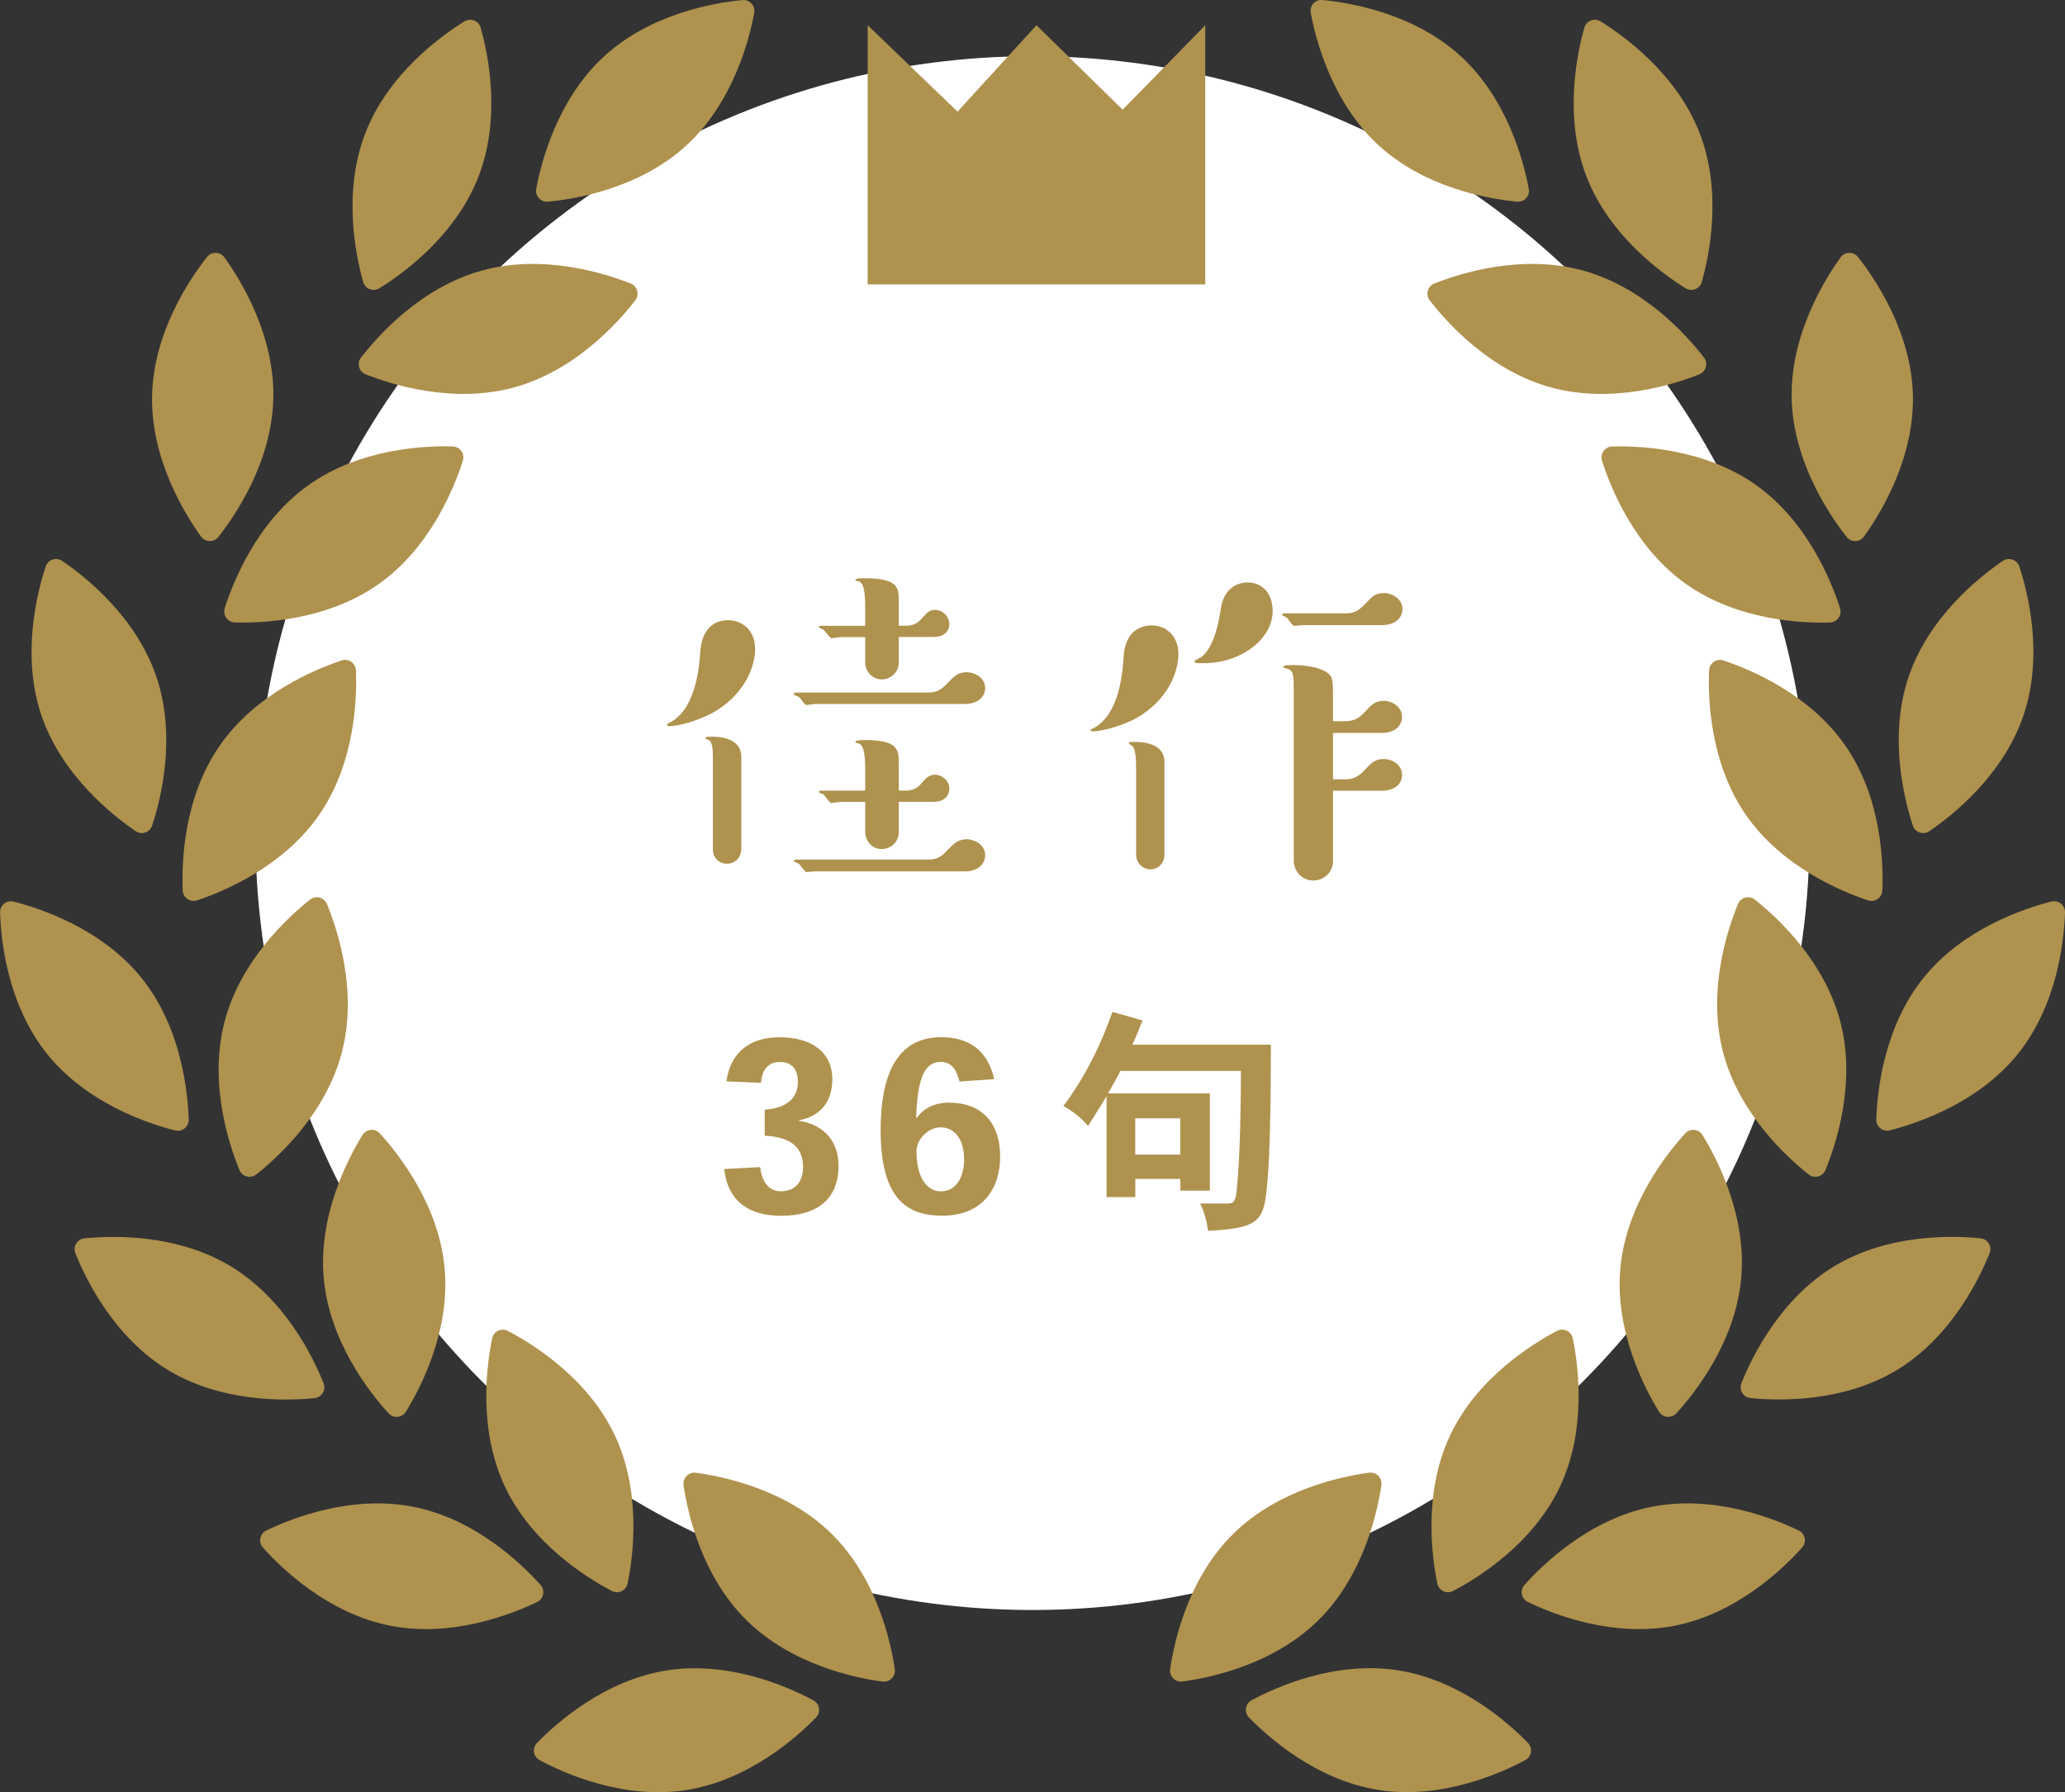 <?xml version="1.0" encoding="utf-8"?>
<!-- Generator: Adobe Illustrator 25.4.1, SVG Export Plug-In . SVG Version: 6.00 Build 0)  -->
<svg version="1.1" xmlns="http://www.w3.org/2000/svg" xmlns:xlink="http://www.w3.org/1999/xlink" x="0px" y="0px"
	 viewBox="0 0 275.76 239.38" style="enable-background:new 0 0 275.76 239.38;" xml:space="preserve">
<rect x="0" y="0" width="275.76" height="239.38" fill="#333333" stroke="none"/>
<style type="text/css">
	.st0{fill:#FFFFFF;}
	.st1{fill:#AF924E;}
	.st2{fill:none;stroke:#AF924E;stroke-width:15.078;stroke-linejoin:round;}
	.st3{clip-path:url(#SVGID_00000101817226343625012520000008710815413038003371_);fill:#AF924E;}
	.st4{clip-path:url(#SVGID_00000151543676573537215660000002743098977321877891_);fill:#AF924E;}
	.st5{fill:none;stroke:#AF924E;stroke-width:15.077;stroke-linejoin:round;}
	.st6{clip-path:url(#SVGID_00000168804729118215207970000009426761661168775592_);fill:#AF924E;}
	.st7{clip-path:url(#SVGID_00000168111598456515951270000002578077550535560890_);fill:#AF924E;}
	.st8{clip-path:url(#SVGID_00000070827950620392472670000001127679245595559330_);fill:#AF924E;}
	.st9{clip-path:url(#SVGID_00000022544228487347224040000011557059124533417658_);fill:#AF924E;}
	.st10{clip-path:url(#SVGID_00000072275631398145816140000012281810079709532291_);fill:#AF924E;}
	.st11{clip-path:url(#SVGID_00000083797425927443207310000017574758648592457359_);fill:#AF924E;}
</style>
<g id="レイヤー_1">
</g>
<g id="デザイン">
	<g>
		<circle class="st0" cx="137.88" cy="111.28" r="103.77"/>
		<g>
			<g>
				<g>
					<g>
						<path class="st1" d="M50.67,38.5c3.17-1.96,10.16-7.01,13.22-14.89c3.06-7.88,1.31-16.33,0.3-19.91
							c-0.26-0.93-1.34-1.35-2.17-0.84C58.85,4.82,51.86,9.87,48.8,17.75c-3.06,7.88-1.31,16.33-0.3,19.91
							C48.76,38.59,49.84,39.01,50.67,38.5z"/>
						<path class="st1" d="M48.21,47.76c-0.59,0.77-0.29,1.89,0.62,2.24c3.46,1.37,11.68,3.98,19.84,1.74
							c8.16-2.24,13.89-8.68,16.17-11.63c0.59-0.77,0.28-1.89-0.62-2.24c-3.46-1.37-11.68-3.98-19.84-1.74
							C56.23,38.37,50.49,44.81,48.21,47.76z"/>
						<path class="st1" d="M73.18,26.94c3.71-0.36,12.21-1.78,18.45-7.49c6.24-5.71,8.41-14.06,9.09-17.72
							c0.18-0.95-0.61-1.81-1.57-1.72C95.44,0.36,86.93,1.79,80.7,7.5c-6.24,5.71-8.41,14.06-9.09,17.72
							C71.43,26.17,72.21,27.03,73.18,26.94z"/>
						<path class="st1" d="M29.17,71.71c2.3-2.93,7.15-10.06,7.33-18.52c0.18-8.45-4.35-15.79-6.53-18.81
							c-0.57-0.79-1.73-0.81-2.33-0.05c-2.3,2.93-7.15,10.06-7.33,18.52c-0.18,8.45,4.35,15.79,6.53,18.81
							C27.41,72.45,28.57,72.48,29.17,71.71z"/>
						<path class="st1" d="M31.37,83.14c3.72,0.11,12.34-0.26,19.23-5.15c6.9-4.89,10.08-12.91,11.21-16.46
							c0.29-0.93-0.38-1.87-1.35-1.9c-3.72-0.11-12.34,0.26-19.24,5.15c-6.9,4.89-10.08,12.91-11.21,16.46
							C29.73,82.17,30.4,83.12,31.37,83.14z"/>
						<path class="st1" d="M18.12,111.02c0.8,0.55,1.9,0.17,2.2-0.75c1.16-3.54,3.28-11.9,0.55-19.91
							c-2.72-8.01-9.49-13.35-12.57-15.44c-0.8-0.55-1.9-0.17-2.2,0.75c-1.16,3.54-3.28,11.9-0.56,19.91
							C8.27,103.58,15.04,108.93,18.12,111.02z"/>
						<path class="st1" d="M42.62,108.84c4.81-6.96,5.06-15.58,4.91-19.3c-0.04-0.97-0.99-1.63-1.91-1.32
							c-3.53,1.17-11.51,4.46-16.31,11.42c-4.81,6.96-5.06,15.58-4.91,19.3c0.04,0.97,0.99,1.63,1.92,1.32
							C29.84,119.09,37.81,115.8,42.62,108.84z"/>
						<path class="st1" d="M25.2,149.53c-0.12-3.72-0.99-12.3-6.29-18.89c-5.3-6.59-13.49-9.3-17.09-10.21
							c-0.94-0.24-1.85,0.49-1.81,1.46c0.11,3.72,0.99,12.3,6.29,18.9c5.3,6.59,13.49,9.3,17.1,10.21
							C24.32,151.23,25.23,150.5,25.2,149.53z"/>
						<path class="st1" d="M34.23,156.87c2.92-2.31,9.29-8.13,11.42-16.31c2.14-8.18-0.57-16.37-1.99-19.81
							c-0.37-0.9-1.49-1.19-2.25-0.59c-2.92,2.31-9.29,8.13-11.42,16.31c-2.14,8.18,0.57,16.37,1.99,19.81
							C32.35,157.18,33.47,157.47,34.23,156.87z"/>
						<path class="st1" d="M42,186.75c0.97-0.1,1.57-1.09,1.21-1.99c-1.38-3.46-5.14-11.22-12.37-15.6
							c-7.23-4.39-15.85-4.13-19.56-3.75c-0.97,0.1-1.57,1.09-1.21,1.99c1.38,3.46,5.14,11.22,12.37,15.6
							C29.67,187.38,38.29,187.12,42,186.75z"/>
						<path class="st1" d="M51.89,188.78c0.65,0.72,1.81,0.61,2.32-0.22c1.95-3.17,5.95-10.82,5.16-19.23
							c-0.79-8.42-6.14-15.19-8.65-17.94c-0.65-0.72-1.81-0.61-2.32,0.22c-1.95,3.17-5.95,10.81-5.16,19.23
							C44.04,179.26,49.38,186.03,51.89,188.78z"/>
						<path class="st1" d="M72.18,211.7c-2.48-2.78-8.67-8.79-16.96-10.43c-8.3-1.65-16.31,1.55-19.66,3.16
							c-0.87,0.42-1.1,1.56-0.45,2.28c2.48,2.78,8.67,8.79,16.96,10.43c8.3,1.65,16.31-1.55,19.66-3.16
							C72.6,213.56,72.82,212.42,72.18,211.7z"/>
						<path class="st1" d="M67.82,177.77c-0.86-0.45-1.91,0.05-2.1,1c-0.75,3.65-1.89,12.2,1.73,19.84
							c3.62,7.64,10.96,12.17,14.26,13.9c0.86,0.45,1.91-0.05,2.1-1c0.75-3.65,1.89-12.2-1.73-19.84
							C78.46,184.03,71.12,179.5,67.82,177.77z"/>
						<path class="st1" d="M108.61,227.11c-3.28-1.76-11.15-5.29-19.51-4c-8.36,1.29-14.79,7.03-17.39,9.7
							c-0.68,0.7-0.5,1.84,0.36,2.3c3.28,1.76,11.15,5.29,19.51,4c8.36-1.29,14.8-7.03,17.39-9.7
							C109.65,228.71,109.47,227.57,108.61,227.11z"/>
						<path class="st1" d="M92.92,196.72c-0.96-0.13-1.78,0.7-1.64,1.66c0.54,3.68,2.4,12.11,8.42,18.05
							c6.02,5.94,14.46,7.69,18.15,8.18c0.96,0.13,1.78-0.7,1.64-1.66c-0.54-3.68-2.4-12.11-8.41-18.05
							C105.06,198.96,96.61,197.21,92.92,196.72z"/>
						<path class="st1" d="M225.09,38.5c0.83,0.51,1.91,0.09,2.17-0.84c1.01-3.58,2.76-12.03-0.3-19.91
							c-3.06-7.88-10.06-12.93-13.22-14.89c-0.82-0.51-1.91-0.09-2.17,0.84c-1.01,3.58-2.76,12.03,0.3,19.91
							C214.93,31.49,221.93,36.54,225.09,38.5z"/>
						<path class="st1" d="M190.92,40.11c2.27,2.95,8.01,9.39,16.17,11.63c8.15,2.24,16.38-0.36,19.84-1.74
							c0.9-0.36,1.21-1.48,0.62-2.24c-2.27-2.95-8.01-9.39-16.17-11.63c-8.15-2.24-16.38,0.36-19.84,1.74
							C190.64,38.22,190.33,39.34,190.92,40.11z"/>
						<path class="st1" d="M202.58,26.94c0.97,0.09,1.75-0.76,1.57-1.72c-0.68-3.66-2.85-12.01-9.09-17.72
							c-6.24-5.71-14.74-7.14-18.45-7.5c-0.97-0.09-1.75,0.76-1.57,1.72c0.68,3.66,2.85,12.01,9.09,17.72
							C190.37,25.15,198.87,26.58,202.58,26.94z"/>
						<path class="st1" d="M248.92,71.66c2.18-3.02,6.71-10.36,6.53-18.81c-0.18-8.46-5.03-15.59-7.33-18.52
							c-0.6-0.76-1.76-0.74-2.33,0.05c-2.17,3.02-6.71,10.36-6.53,18.81c0.18,8.45,5.03,15.59,7.33,18.52
							C247.19,72.48,248.35,72.45,248.92,71.66z"/>
						<path class="st1" d="M215.28,59.64c-0.97,0.03-1.64,0.97-1.35,1.9c1.13,3.55,4.32,11.56,11.21,16.46
							c6.9,4.89,15.51,5.26,19.23,5.15c0.97-0.03,1.64-0.97,1.35-1.9c-1.13-3.55-4.32-11.56-11.21-16.46
							C227.62,59.9,219,59.53,215.28,59.64z"/>
						<path class="st1" d="M255.44,110.27c0.3,0.92,1.4,1.3,2.2,0.75c3.08-2.09,9.85-7.44,12.57-15.44
							c2.72-8.01,0.61-16.37-0.55-19.91c-0.3-0.92-1.4-1.29-2.2-0.75c-3.08,2.09-9.85,7.44-12.57,15.44
							C252.16,98.37,254.28,106.74,255.44,110.27z"/>
						<path class="st1" d="M251.37,118.94c0.15-3.72-0.1-12.34-4.91-19.3c-4.81-6.96-12.78-10.25-16.31-11.42
							c-0.92-0.31-1.88,0.35-1.92,1.32c-0.15,3.72,0.1,12.34,4.91,19.3c4.81,6.96,12.78,10.25,16.31,11.42
							C250.38,120.57,251.33,119.91,251.37,118.94z"/>
						<path class="st1" d="M273.94,120.42c-3.61,0.92-11.8,3.62-17.09,10.21c-5.3,6.59-6.17,15.17-6.29,18.89
							c-0.03,0.97,0.87,1.7,1.81,1.46c3.61-0.92,11.8-3.62,17.1-10.21c5.29-6.59,6.17-15.17,6.29-18.9
							C275.79,120.91,274.88,120.18,273.94,120.42z"/>
						<path class="st1" d="M241.52,156.87c0.76,0.6,1.88,0.31,2.25-0.59c1.42-3.44,4.12-11.63,1.99-19.81
							c-2.14-8.18-8.5-14-11.42-16.31c-0.76-0.6-1.88-0.31-2.25,0.59c-1.42,3.44-4.13,11.63-1.99,19.81
							C232.24,148.74,238.6,154.56,241.52,156.87z"/>
						<path class="st1" d="M264.48,165.4c-3.7-0.37-12.33-0.63-19.56,3.75c-7.23,4.38-10.99,12.15-12.37,15.6
							c-0.36,0.9,0.24,1.89,1.21,1.99c3.7,0.37,12.33,0.63,19.56-3.75c7.23-4.38,10.99-12.15,12.37-15.6
							C266.05,166.49,265.45,165.5,264.48,165.4z"/>
						<path class="st1" d="M225.04,151.39c-2.51,2.75-7.86,9.52-8.65,17.94c-0.79,8.42,3.2,16.06,5.15,19.23
							c0.51,0.83,1.66,0.93,2.32,0.22c2.51-2.75,7.86-9.52,8.65-17.94c0.79-8.42-3.2-16.06-5.16-19.23
							C226.85,150.78,225.69,150.67,225.04,151.39z"/>
						<path class="st1" d="M240.2,204.43c-3.35-1.62-11.37-4.81-19.66-3.16c-8.29,1.65-14.48,7.66-16.96,10.43
							c-0.65,0.72-0.42,1.86,0.45,2.28c3.35,1.62,11.37,4.81,19.66,3.16c8.3-1.65,14.48-7.66,16.96-10.43
							C241.3,205.99,241.08,204.85,240.2,204.43z"/>
						<path class="st1" d="M207.93,177.77c-3.3,1.73-10.64,6.26-14.26,13.9c-3.62,7.64-2.48,16.19-1.73,19.84
							c0.19,0.95,1.24,1.45,2.1,1c3.3-1.73,10.64-6.26,14.26-13.9c3.62-7.64,2.48-16.19,1.73-19.84
							C209.84,177.82,208.79,177.32,207.93,177.77z"/>
						<path class="st1" d="M186.65,223.1c-8.36-1.29-16.23,2.24-19.51,4c-0.86,0.46-1.03,1.6-0.36,2.3c2.6,2.67,9.04,8.41,17.39,9.7
							c8.36,1.29,16.23-2.24,19.51-4c0.86-0.46,1.03-1.6,0.36-2.3C201.45,230.13,195.01,224.39,186.65,223.1z"/>
						<path class="st1" d="M184.47,198.37c0.14-0.96-0.67-1.79-1.64-1.66c-3.69,0.5-12.14,2.24-18.16,8.18
							c-6.02,5.94-7.87,14.37-8.41,18.05c-0.14,0.96,0.67,1.79,1.64,1.66c3.69-0.49,12.14-2.24,18.15-8.18
							C182.07,210.48,183.93,202.05,184.47,198.37z"/>
					</g>
				</g>
			</g>
			<polygon class="st1" points="115.87,3.37 115.87,37.99 160.95,37.99 160.95,3.37 149.92,14.65 138.41,3.37 127.87,14.91 			"/>
		</g>
		<g>
			<path class="st1" d="M102.13,148.22c3.1-0.22,4.42-1.66,4.42-3.71c0-1.5-0.64-2.66-2.4-2.66c-1.73,0-2.4,1.22-2.53,2.78
				l-4.61-0.19c0.38-2.98,2.27-5.89,7.1-5.89c4.22,0,7.04,1.95,7.04,5.63c0,2.91-1.54,4.9-4.48,5.47v0.06
				c2.78,0.38,5.31,2.24,5.31,6.02c0,4.29-2.69,6.66-7.62,6.66c-5.54,0-7.3-3.07-7.65-6.24l4.8-0.26c0.19,1.7,0.99,3.23,2.75,3.23
				c2.14,0,2.98-1.5,2.98-3.23c0-2.82-1.86-4.03-5.12-4.19V148.22z"/>
			<path class="st1" d="M122.45,149.3c0.74-1.12,2.21-2.02,4.29-2.02c4.26,0,6.82,2.59,6.82,7.23c0,4.06-2.18,7.87-7.74,7.87
				c-4.51,0-8.22-2.05-8.22-11.42c0-7.07,1.98-12.42,8.1-12.42c3.58,0,6.18,1.66,7.07,5.6l-4.64,0.32
				c-0.35-1.41-0.99-2.62-2.46-2.62c-1.98,0-3.14,1.63-3.33,7.46H122.45z M122.39,153.85c0,2.82,1.02,5.28,3.26,5.28
				c2.18,0,3.1-2.14,3.1-4.26c0-2.27-0.96-4.29-3.17-4.29c-1.6,0-3.2,1.57-3.2,3.23V153.85z"/>
			<path class="st1" d="M147.76,146.43c-0.9,1.54-1.76,2.82-2.46,3.97c-0.9-1.09-1.95-1.92-3.3-2.66c3.26-4.38,5.22-8.8,6.56-12.58
				l4.03,1.15c-0.45,0.96-0.86,2.18-1.38,3.23h18.5c0,5.76-0.03,18.69-0.96,21.73c-0.7,2.24-2.14,2.85-7.42,3.14
				c-0.19-1.38-0.48-2.43-1.06-3.65h3.49c0.93,0,1.28-0.06,1.44-2.3c0.45-4.7,0.51-12.26,0.51-15.42h-16.09
				c-0.45,0.93-0.96,1.79-1.66,3.01h13.6v12.99h-3.94v-1.57h-6.01v2.43h-3.84V146.43z M151.6,149.37v4.86h6.01v-4.86H151.6z"/>
		</g>
		<g>
			<path class="st1" d="M95.75,94.87c-1.76,1.11-4.73,2.12-6.5,2.12c-0.1,0-0.15-0.1-0.15-0.2s0.05-0.1,0.2-0.2
				c3.63-1.71,4.08-7.51,4.23-9.67c0.2-2.52,1.46-4.08,3.73-4.08c1.61,0,3.58,1.11,3.58,3.88C100.84,88.68,99.78,92.3,95.75,94.87z
				 M98.97,113.51c0,0.96-0.76,1.86-1.91,1.86c-0.96,0-1.86-0.76-1.86-1.86v-12.29c0-1.11-0.05-2.22-0.65-2.42
				c-0.2-0.05-0.35-0.1-0.35-0.2c0-0.2,0.5-0.2,0.86-0.2c0.6,0,3.93,0,3.93,2.67V113.51z M108.95,94.02c-0.2,0-1.06,0.15-1.26,0.15
				c-0.2,0-0.6-0.6-0.71-0.76c-0.2-0.3-0.3-0.35-0.86-0.55c-0.1-0.05-0.1-0.1-0.1-0.2c0-0.1,0.05-0.15,0.25-0.15h17.63
				c1.46,0,1.91-0.5,3.07-1.71c0.4-0.4,0.96-1.01,2.12-1.01c1.11,0,2.47,0.76,2.47,2.12c0,1.11-0.91,2.12-2.72,2.12H108.95z
				 M108.95,116.38c-0.2,0-1.06,0.1-1.26,0.1c-0.2,0-0.81-0.91-0.96-1.06c-0.1-0.1-0.71-0.3-0.71-0.4c0-0.1,0.05-0.2,0.25-0.2h17.63
				c1.46,0,1.91-0.5,3.07-1.71c0.35-0.35,0.96-1.01,2.12-1.01c1.06,0,2.47,0.76,2.47,2.12c0,1.06-0.81,2.17-2.72,2.17H108.95z
				 M120.03,88.48c0,1.26-1.06,2.27-2.27,2.27c-1.36,0-2.22-1.16-2.22-2.27V85.1h-3.27c-0.2,0-1.06,0.15-1.21,0.15
				c-0.25,0-0.91-1.01-1.11-1.16c-0.1-0.05-0.6-0.2-0.6-0.3c0-0.15,0.1-0.2,0.25-0.2h5.94v-2.47c0-2.27-0.25-3.32-0.91-3.48
				c-0.25-0.05-0.4-0.05-0.4-0.2c0-0.2,0.86-0.2,1.21-0.2c4.58,0,4.58,1.31,4.58,3.07v3.27h0.86c0.65,0,1.46-0.1,2.12-0.86
				c0.71-0.81,1.06-1.26,1.86-1.26c0.96,0,1.91,0.81,1.91,1.91c0,1.01-0.76,1.71-2.12,1.71h-4.63V88.48z M120.03,111.14
				c0,1.26-1.01,2.27-2.27,2.27c-1.41,0-2.22-1.21-2.22-2.27v-4.03h-3.27c-0.2,0-1.06,0.15-1.26,0.15c-0.25,0-0.86-1.01-1.06-1.16
				c-0.1-0.05-0.6-0.2-0.6-0.3c0-0.15,0.15-0.2,0.25-0.2h5.94v-2.82c0-2.22-0.25-3.32-0.91-3.48c-0.25-0.05-0.4-0.05-0.4-0.2
				c0-0.15,0.3-0.25,1.26-0.25c4.48,0,4.53,1.31,4.53,3.12v3.63h0.86c0.76,0,1.46-0.15,2.12-0.91c0.65-0.76,1.06-1.21,1.86-1.21
				c0.96,0,1.91,0.81,1.91,1.86c0,0.91-0.6,1.76-2.12,1.76h-4.63V111.14z"/>
			<path class="st1" d="M151.82,95.88c-1.61,0.91-4.43,1.81-5.99,1.81c-0.05,0-0.2-0.05-0.2-0.2c0-0.05,0.05-0.1,0.25-0.15
				c3.63-1.76,4.03-7.56,4.18-9.72c0.15-2.47,1.46-4.08,3.73-4.08c2.12,0,3.58,1.61,3.58,3.78C157.36,89.73,156,93.46,151.82,95.88z
				 M155.49,114.21c0,1.06-0.81,1.91-1.86,1.91c-1.01,0-1.91-0.86-1.91-1.91v-11.18c0-1.26,0-3.27-0.66-3.48
				c-0.15-0.1-0.3-0.15-0.3-0.25c0-0.2,0.05-0.2,0.71-0.2c1.11,0,4.03,0.15,4.03,2.67V114.21z M160.78,88.58
				c-1.11,0-1.26,0-1.26-0.25c0-0.15,0.81-0.5,0.96-0.6c1.71-1.46,2.27-4.63,2.57-6.55c0.55-3.38,3.22-3.38,3.58-3.38
				c1.66,0,3.32,1.16,3.32,3.83C169.95,85.35,165.72,88.58,160.78,88.58z M174.13,83.49c-0.2,0-1.11,0.1-1.31,0.1
				c-0.25,0-0.86-1.01-1.01-1.11c-0.1-0.1-0.6-0.25-0.6-0.35s0.05-0.2,0.25-0.2h8.21c1.41,0,1.91-0.5,3.07-1.71
				c0.35-0.4,0.91-1.01,2.07-1.01c1.06,0,2.47,0.76,2.47,2.12c0,1.51-1.36,2.17-2.72,2.17H174.13z M179.62,96.33
				c1.31,0,1.96-0.5,2.67-1.26c0.75-0.81,1.31-1.46,2.47-1.46c1.11,0,2.47,0.76,2.47,2.17c0,0.96-0.75,2.12-2.72,2.12h-6.5v6.2h1.61
				c1.26,0,1.91-0.5,2.62-1.26c0.86-0.91,1.41-1.46,2.52-1.46s2.47,0.71,2.47,2.12c0,1.11-0.86,2.12-2.72,2.12h-6.5v9.37
				c0,1.51-1.21,2.62-2.62,2.62c-1.81,0-2.62-1.56-2.62-2.62V93.11c0-2.92,0-3.27-0.6-3.68c-0.15-0.1-0.81-0.2-0.81-0.35
				c0-0.25,0.91-0.25,1.31-0.25c0.25,0,3.53,0,4.79,1.21c0.5,0.45,0.55,0.96,0.55,3.07v3.22H179.62z"/>
		</g>
	</g>
</g>
</svg>
